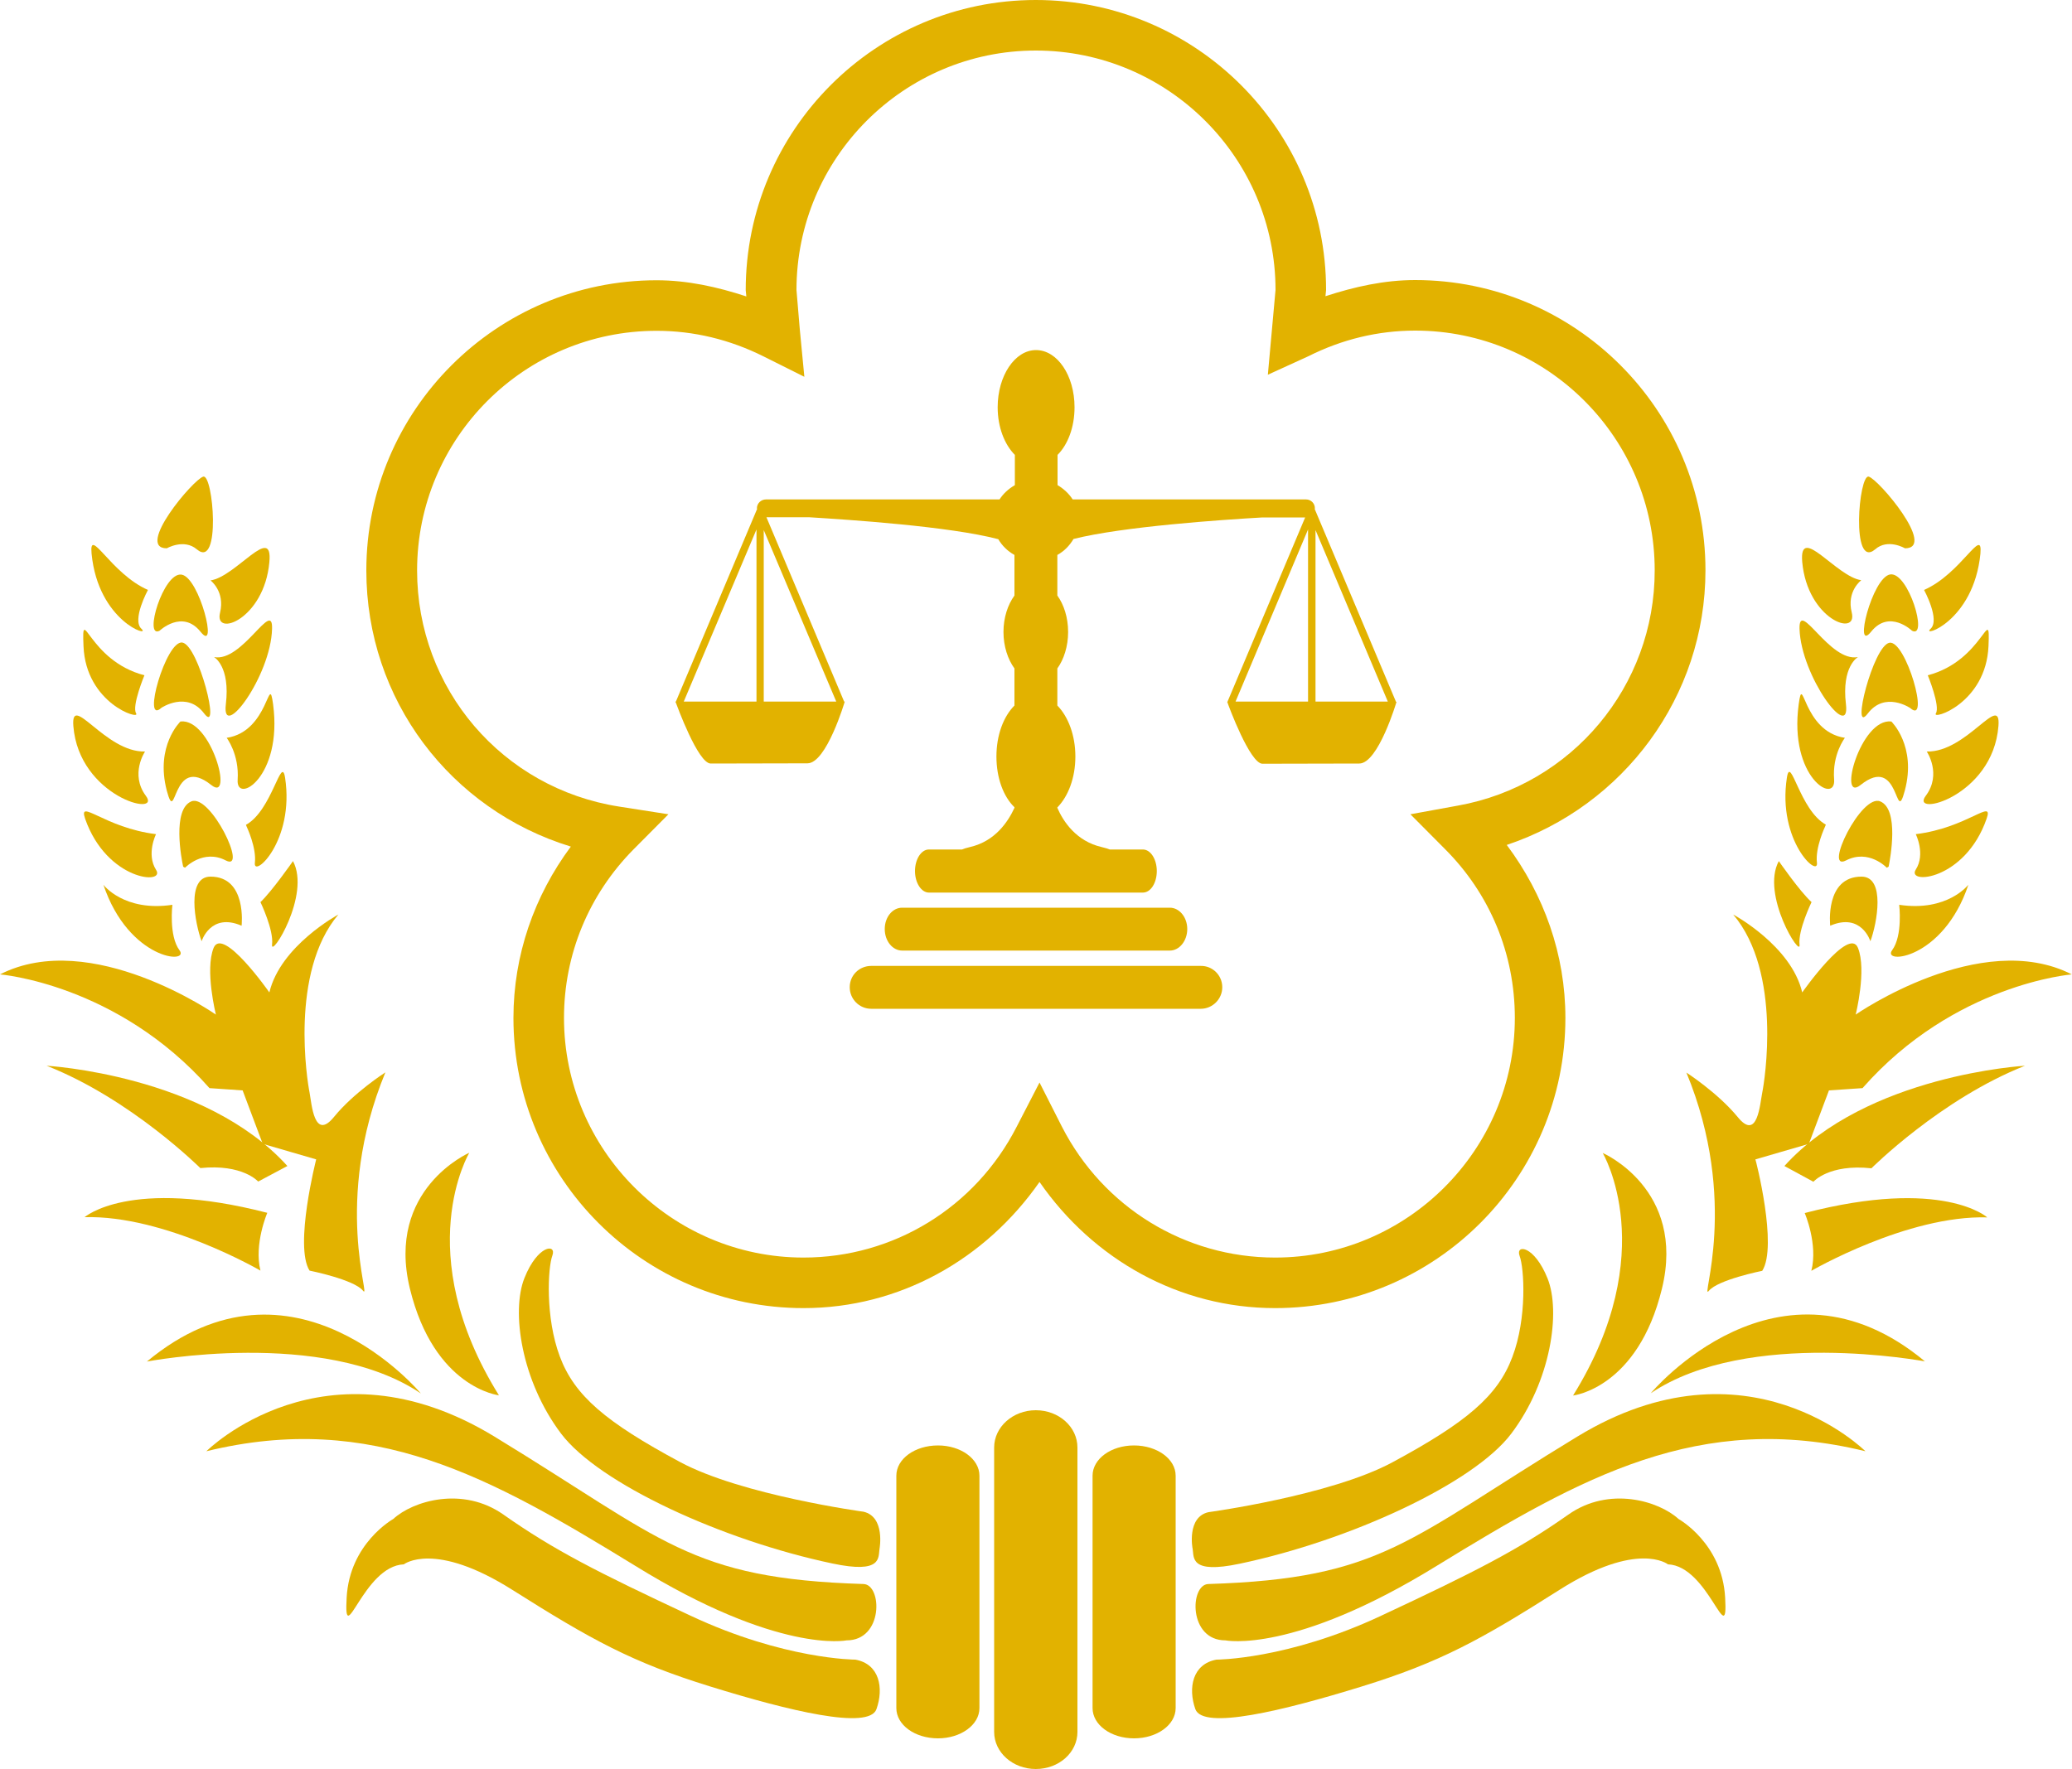 <?xml version="1.0" encoding="utf-8"?>
<!-- Generator: Adobe Illustrator 27.2.0, SVG Export Plug-In . SVG Version: 6.00 Build 0)  -->
<svg version="1.1" id="圖層_1" xmlns="http://www.w3.org/2000/svg" xmlns:xlink="http://www.w3.org/1999/xlink" x="0px" y="0px"
	 viewBox="0 0 100 85.4" style="enable-background:new 0 0 100 85.4;" xml:space="preserve">
<style type="text/css">
	.st0{fill:#E2B200;}
</style>
<g>
	<path class="st0" d="M52,83.61c0,0.99-0.89,1.79-2.01,1.79c-1.11,0-2.01-0.8-2.01-1.79V69.88c0-0.99,0.9-1.8,2.01-1.8
		c1.12,0,2.01,0.81,2.01,1.8V83.61z"/>
	<path class="st0" d="M47.27,82.46c0,0.81-0.9,1.46-2,1.46c-1.12,0-2.01-0.65-2.01-1.46V71.24c0-0.81,0.89-1.46,2.01-1.46
		c1.1,0,2,0.65,2,1.46V82.46z"/>
	<path class="st0" d="M42.45,74.76c-0.07,0.43,0.14,1.23-2.27,0.72c-5.32-1.12-11.28-3.86-13.1-6.27c-1.93-2.56-2.41-5.91-1.77-7.51
		c0.64-1.61,1.56-1.67,1.35-1.09c-0.22,0.58-0.35,2.99,0.36,4.88c0.71,1.89,2.21,3.16,5.8,5.09c2.98,1.6,8.86,2.4,8.86,2.4
		C42.73,73.23,42.45,74.76,42.45,74.76"/>
	<path class="st0" d="M42.3,82.51c-0.36,1.02-4.23,0.08-8.01-1.09c-3.79-1.17-5.75-2.26-9.55-4.66c-3.79-2.4-5.25-1.24-5.25-1.24
		c-1.97,0.08-2.91,4.23-2.76,1.61c0.14-2.63,2.25-3.8,2.25-3.8c0.94-0.87,3.35-1.6,5.32-0.21c2.43,1.71,4.52,2.77,9.03,4.88
		c4.52,2.12,7.95,2.12,7.95,2.12C42.45,80.33,42.66,81.49,42.3,82.51"/>
	<path class="st0" d="M9.96,70.06c0,0,5.7-5.7,13.9-0.71c8.19,4.99,9.41,6.86,17.82,7.12c0.9,0.04,0.96,2.72-0.82,2.72
		c0,0-3.28,0.68-10.22-3.61C23.68,71.31,17.98,68.1,9.96,70.06"/>
	<path class="st0" d="M7.09,65.73c7.06-5.88,13.22,1.54,13.22,1.54C15.61,64.09,7.09,65.73,7.09,65.73"/>
	<path class="st0" d="M22.65,55.65c0,0-2.87,4.8,1.43,11.71c0,0-3.13-0.35-4.3-5.16C18.62,57.4,22.65,55.65,22.65,55.65"/>
	<path class="st0" d="M12.9,58.55c0,0-0.65,1.51-0.33,2.79c0,0-4.62-2.69-8.49-2.58C4.08,58.77,6.23,56.83,12.9,58.55"/>
	<path class="st0" d="M2.25,51.45c0,0,7.64,0.43,11.62,4.84l-1.41,0.75c0,0-0.75-0.86-2.79-0.65C9.67,56.4,6.34,53.06,2.25,51.45"/>
	<path class="st0" d="M15.26,55.97l-2.58-0.75l-0.97-2.58l-1.6-0.11C5.66,47.49,0,47.04,0,47.04c4.4-2.25,10.42,1.94,10.42,1.94
		s-0.54-2.15-0.11-3.22c0.44-1.07,2.69,2.15,2.69,2.15c0.54-2.26,3.33-3.76,3.33-3.76c-2.36,2.79-1.5,8.06-1.39,8.59
		c0.1,0.54,0.22,2.36,1.18,1.18c0.96-1.18,2.48-2.15,2.48-2.15c-2.58,6.24-0.65,11.08-1.08,10.54c-0.43-0.54-2.58-0.97-2.58-0.97
		C14.19,60.16,15.26,55.97,15.26,55.97"/>
	<path class="st0" d="M10.16,42.32c1.77,0,1.5,2.37,1.5,2.37c-1.5-0.65-1.93,0.75-1.93,0.75C9.41,44.58,8.98,42.32,10.16,42.32"/>
	<path class="st0" d="M8.32,43.68c0,0-0.18,1.49,0.34,2.19c0.53,0.7-2.45,0.48-3.67-3.16C4.99,42.72,5.99,44.03,8.32,43.68"/>
	<path class="st0" d="M14.14,41.57c0.87,1.63-1.09,4.74-1.01,4.03c0.09-0.7-0.56-2.05-0.56-2.05
		C13.13,43.02,14.14,41.57,14.14,41.57"/>
	<path class="st0" d="M8.84,41.84c-0.09-0.4-0.53-2.76,0.39-3.15c0.92-0.4,2.76,3.41,1.67,2.85c-1.09-0.57-1.97,0.35-1.97,0.35"/>
	<path class="st0" d="M7.53,40.27c0,0-0.48,0.96,0,1.72c0.49,0.74-2.37,0.54-3.42-2.46C3.76,38.51,5.03,39.96,7.53,40.27"/>
	<path class="st0" d="M11.87,39.82c1.27-0.7,1.71-3.42,1.89-2.27c0.46,3.06-1.54,4.86-1.46,4.11c0.09-0.73-0.39-1.74-0.39-1.74"/>
	<path class="st0" d="M10.2,37.9c-1.94-1.55-1.67,2.06-2.15,0.27C7.48,36,8.71,34.83,8.71,34.83C10.2,34.66,11.29,38.77,10.2,37.9"
		/>
	<path class="st0" d="M8.8,31.02c0.79,0.13,1.88,4.51,1.05,3.42c-0.83-1.1-2.06-0.27-2.06-0.27C6.83,35.05,8.01,30.89,8.8,31.02"/>
	<path class="st0" d="M8.76,27.74c0.87,0.13,1.79,3.85,0.92,2.76C8.8,29.4,7.7,30.45,7.7,30.45C6.92,30.85,7.88,27.61,8.76,27.74"/>
	<path class="st0" d="M9.81,23.01c0.48-0.14,0.87,4.51-0.31,3.51c-0.62-0.53-1.45-0.05-1.45-0.05C6.52,26.47,9.33,23.14,9.81,23.01"
		/>
	<path class="st0" d="M7,36.28c0,0-0.74,1.09,0.04,2.14c0.79,1.05-3.23,0.05-3.5-3.37C3.41,33.39,5.08,36.33,7,36.28"/>
	<path class="st0" d="M13.18,34c0.47,3.53-1.8,4.86-1.71,3.64c0.08-1.23-0.53-2.02-0.53-2.02C13,35.31,12.96,32.38,13.18,34"/>
	<path class="st0" d="M6.97,32.6c0,0-0.62,1.49-0.4,1.84c0.22,0.34-2.43-0.47-2.54-3.25C3.94,29.05,4.24,31.89,6.97,32.6"/>
	<path class="st0" d="M13.13,30.36c-0.06,2.29-2.45,5.48-2.23,3.64c0.22-1.84-0.57-2.28-0.57-2.28
		C11.69,31.99,13.18,28.88,13.13,30.36"/>
	<path class="st0" d="M7.14,28.48c0,0-0.79,1.45-0.31,1.88c0.48,0.44-2.09-0.34-2.41-3.63C4.29,25.37,5.34,27.69,7.14,28.48"/>
	<path class="st0" d="M13,27.14c-0.25,2.76-2.68,3.65-2.38,2.44c0.25-1.03-0.46-1.56-0.46-1.56C11.39,27.84,13.18,25.25,13,27.14"/>
	<path class="st0" d="M52.73,71.24c0-0.81,0.89-1.46,2-1.46c1.11,0,2.01,0.65,2.01,1.46v11.22c0,0.81-0.9,1.46-2.01,1.46
		c-1.11,0-2-0.65-2-1.46V71.24z"/>
	<path class="st0" d="M58.33,73c0,0,5.88-0.8,8.86-2.4c3.58-1.93,5.09-3.2,5.8-5.09c0.72-1.9,0.57-4.3,0.35-4.88
		c-0.21-0.58,0.71-0.51,1.35,1.09c0.64,1.6,0.17,4.95-1.76,7.5c-1.82,2.4-7.78,5.15-13.1,6.27c-2.41,0.51-2.2-0.3-2.27-0.72
		C57.55,74.76,57.27,73.23,58.33,73"/>
	<path class="st0" d="M58.71,80.12c0,0,3.43,0,7.95-2.12c4.51-2.11,6.6-3.17,9.03-4.88c1.97-1.39,4.37-0.66,5.32,0.21
		c0,0,2.11,1.17,2.25,3.8c0.15,2.62-0.8-1.53-2.76-1.61c0,0-1.46-1.17-5.25,1.24c-3.78,2.4-5.75,3.49-9.54,4.66
		c-3.79,1.17-7.65,2.11-8.02,1.09C57.33,81.49,57.55,80.33,58.71,80.12"/>
	<path class="st0" d="M69.36,75.58c-6.95,4.29-10.22,3.61-10.22,3.61c-1.79,0-1.72-2.68-0.83-2.72c8.41-0.26,9.62-2.14,17.82-7.12
		c8.2-4.99,13.9,0.71,13.9,0.71C82.02,68.1,76.32,71.31,69.36,75.58"/>
	<path class="st0" d="M79.67,67.26c0,0,6.17-7.41,13.23-1.54C92.9,65.73,84.38,64.09,79.67,67.26"/>
	<path class="st0" d="M80.21,62.21c-1.17,4.81-4.29,5.16-4.29,5.16c4.29-6.91,1.43-11.71,1.43-11.71S81.38,57.4,80.21,62.21"/>
	<path class="st0" d="M95.91,58.77c-3.86-0.11-8.49,2.58-8.49,2.58c0.33-1.29-0.32-2.79-0.32-2.79
		C93.76,56.83,95.91,58.77,95.91,58.77"/>
	<path class="st0" d="M90.32,56.4c-2.05-0.22-2.8,0.65-2.8,0.65l-1.4-0.76c3.98-4.41,11.61-4.84,11.61-4.84
		C93.66,53.06,90.32,56.4,90.32,56.4"/>
	<path class="st0" d="M85.05,61.35c0,0-2.15,0.43-2.58,0.97c-0.43,0.54,1.5-4.3-1.08-10.54c0,0,1.51,0.97,2.48,2.15
		c0.96,1.18,1.07-0.65,1.18-1.18c0.11-0.54,0.97-5.8-1.4-8.6c0,0,2.8,1.5,3.33,3.76c0,0,2.26-3.22,2.69-2.15
		c0.43,1.07-0.11,3.22-0.11,3.22s6.02-4.19,10.43-1.94c0,0-5.67,0.45-10.1,5.49l-1.62,0.11l-0.97,2.58l-2.58,0.75
		C84.73,55.97,85.81,60.16,85.05,61.35"/>
	<path class="st0" d="M90.27,45.44c0,0-0.43-1.4-1.94-0.75c0,0-0.27-2.37,1.51-2.37C91.01,42.32,90.59,44.58,90.27,45.44"/>
	<path class="st0" d="M95,42.71c-1.22,3.64-4.2,3.86-3.68,3.16c0.52-0.71,0.34-2.19,0.34-2.19C93.99,44.03,95,42.71,95,42.71"/>
	<path class="st0" d="M87.43,43.55c0,0-0.66,1.36-0.58,2.05c0.09,0.71-1.88-2.41-1-4.03C85.85,41.57,86.85,43.02,87.43,43.55"/>
	<path class="st0" d="M91.06,41.89c0,0-0.87-0.92-1.97-0.35c-1.1,0.56,0.74-3.25,1.66-2.85c0.92,0.39,0.48,2.75,0.4,3.15"/>
	<path class="st0" d="M95.88,39.52c-1.04,3-3.89,3.2-3.42,2.46c0.48-0.75,0-1.71,0-1.71C94.97,39.96,96.23,38.51,95.88,39.52"/>
	<path class="st0" d="M88.08,39.91c0,0-0.48,1.01-0.39,1.74c0.09,0.75-1.92-1.05-1.45-4.11c0.18-1.14,0.61,1.57,1.88,2.27"/>
	<path class="st0" d="M91.28,34.83c0,0,1.23,1.18,0.65,3.34c-0.48,1.79-0.21-1.82-2.14-0.27C88.69,38.77,89.79,34.66,91.28,34.83"/>
	<path class="st0" d="M92.19,34.18c0,0-1.22-0.83-2.05,0.27c-0.83,1.09,0.26-3.28,1.05-3.42C91.98,30.89,93.17,35.05,92.19,34.18"/>
	<path class="st0" d="M92.28,30.45c0,0-1.09-1.05-1.97,0.04c-0.87,1.09,0.04-2.63,0.92-2.76C92.11,27.61,93.07,30.85,92.28,30.45"/>
	<path class="st0" d="M91.94,26.47c0,0-0.83-0.49-1.44,0.05c-1.18,1-0.79-3.65-0.31-3.51C90.67,23.14,93.48,26.47,91.94,26.47"/>
	<path class="st0" d="M96.45,35.05c-0.27,3.43-4.3,4.42-3.51,3.37c0.79-1.05,0.05-2.14,0.05-2.14
		C94.92,36.33,96.58,33.39,96.45,35.05"/>
	<path class="st0" d="M89.04,35.62c0,0-0.62,0.79-0.52,2.02c0.08,1.22-2.19-0.1-1.71-3.64C87.03,32.38,86.98,35.31,89.04,35.62"/>
	<path class="st0" d="M95.97,31.19c-0.12,2.78-2.76,3.59-2.54,3.25c0.22-0.35-0.39-1.84-0.39-1.84
		C95.75,31.89,96.06,29.05,95.97,31.19"/>
	<path class="st0" d="M89.67,31.72c0,0-0.8,0.44-0.58,2.28c0.22,1.84-2.17-1.35-2.24-3.64C86.81,28.88,88.3,31.99,89.67,31.72"/>
	<path class="st0" d="M95.58,26.73c-0.33,3.3-2.89,4.07-2.41,3.63c0.48-0.43-0.31-1.88-0.31-1.88
		C94.66,27.69,95.7,25.37,95.58,26.73"/>
	<path class="st0" d="M89.83,28.01c0,0-0.72,0.53-0.46,1.56c0.3,1.21-2.14,0.33-2.39-2.44C86.82,25.25,88.62,27.84,89.83,28.01"/>
	<path class="st0" d="M58.99,47.66c0,0.57-0.47,1.04-1.04,1.04h-15.9c-0.58,0-1.04-0.47-1.04-1.04c0-0.58,0.46-1.03,1.04-1.03h15.9
		C58.52,46.62,58.99,47.08,58.99,47.66"/>
	<path class="st0" d="M57.3,44.85c0,0.57-0.38,1.04-0.84,1.04H43.54c-0.46,0-0.84-0.46-0.84-1.04c0-0.57,0.37-1.03,0.84-1.03h12.92
		C56.92,43.82,57.3,44.28,57.3,44.85"/>
	<path class="st0" d="M67.37,33.87l-3.92-9.3c0,0,0.01-0.01,0.01-0.03c0-0.24-0.19-0.43-0.43-0.43H51.77
		c-0.18-0.28-0.44-0.52-0.73-0.69v-1.46c0.5-0.5,0.82-1.34,0.82-2.3c0-1.53-0.83-2.76-1.86-2.76c-1.02,0-1.85,1.24-1.85,2.76
		c0,0.96,0.33,1.8,0.83,2.3v1.46c-0.31,0.18-0.56,0.41-0.74,0.69H36.97c-0.24,0-0.44,0.19-0.44,0.43c0,0.02,0.02,0.02,0.02,0.04
		l-0.01-0.01l-3.92,9.3H32.6v0.02v0.01h0.01c0.06,0.16,1.08,2.96,1.69,2.96c0.61,0,3.75-0.01,4.67-0.01c0.92,0,1.8-2.98,1.8-2.98
		h-0.03l-3.75-8.9h2.05c1.95,0.12,6.79,0.44,9.14,1.06c0.18,0.31,0.45,0.58,0.78,0.76v1.96c-0.32,0.44-0.53,1.06-0.53,1.76
		c0,0.69,0.21,1.32,0.53,1.76v1.79c-0.53,0.53-0.87,1.43-0.87,2.46c0,1.04,0.34,1.94,0.87,2.45v0.03c-0.31,0.67-0.93,1.61-2.14,1.89
		c-0.21,0.05-0.33,0.09-0.39,0.12h-1.6c-0.37,0-0.67,0.47-0.67,1.04c0,0.58,0.31,1.04,0.67,1.04h10.33c0.37,0,0.67-0.46,0.67-1.04
		c0-0.57-0.3-1.04-0.67-1.04h-1.6c-0.07-0.03-0.19-0.07-0.4-0.12c-1.21-0.28-1.84-1.22-2.13-1.89v-0.02
		c0.52-0.53,0.87-1.42,0.87-2.46c0-1.03-0.35-1.93-0.87-2.46v-1.79c0.31-0.43,0.52-1.06,0.52-1.76c0-0.71-0.21-1.33-0.52-1.76v-1.96
		c0.33-0.18,0.59-0.45,0.78-0.77c2.36-0.6,7.18-0.93,9.12-1.04h2.06l-3.75,8.9h-0.01c0,0,0,0.02,0.01,0.02l-0.01,0.01h0.01
		c0.05,0.16,1.09,2.96,1.69,2.96c0.61,0,3.75-0.01,4.67-0.01c0.92,0,1.8-2.98,1.8-2.98H67.37z M36.51,33.87H33l3.51-8.31V33.87z
		 M40.36,33.87h-3.5v-8.28L40.36,33.87z M63.13,33.87h-3.5l3.5-8.31V33.87z M63.49,33.87v-8.28l3.49,8.28H63.49z"/>
	<path class="st0" d="M82.31,27.53c0-7.73-6.28-14.01-14.01-14.01c-1.49,0-2.92,0.32-4.33,0.78c0.01-0.06,0.03-0.3,0.03-0.3
		C64,6.28,57.72,0,49.99,0c-7.72,0-14,6.28-14,14.01c0,0,0.02,0.23,0.03,0.3c-1.4-0.46-2.84-0.78-4.33-0.78
		c-7.72,0-14.01,6.28-14.01,14.01c0,6.24,4.06,11.55,9.87,13.33c-1.77,2.38-2.77,5.25-2.77,8.27c0,7.73,6.28,14.01,14,14.01
		c4.63,0,8.78-2.35,11.39-6.09c2.59,3.74,6.74,6.09,11.37,6.09c7.73,0,14.01-6.28,14.01-14.01c0-3.06-1.03-5.94-2.83-8.35
		C78.36,38.9,82.31,33.63,82.31,27.53 M70.37,38.89l-2.3,0.42l1.65,1.66c2.19,2.18,3.39,5.08,3.39,8.17
		c0,6.37-5.19,11.57-11.57,11.57c-4.35,0-8.3-2.43-10.29-6.32l-1.08-2.13l-1.1,2.13c-1.99,3.89-5.93,6.32-10.29,6.32
		c-6.37,0-11.56-5.2-11.56-11.57c0-3.07,1.2-5.95,3.35-8.13l1.69-1.7l-2.37-0.37c-5.65-0.88-9.76-5.69-9.76-11.4
		c0-6.38,5.17-11.57,11.56-11.57c1.79,0,3.53,0.42,5.17,1.24l1.96,0.98L38.6,15.9l-0.16-1.9c0-6.37,5.18-11.56,11.55-11.56
		c6.38,0,11.57,5.19,11.57,11.56l-0.37,4.09l1.95-0.89c1.63-0.82,3.37-1.24,5.16-1.24c6.38,0,11.56,5.19,11.56,11.57
		C79.87,33.12,75.87,37.9,70.37,38.89"/>
</g>
</svg>

